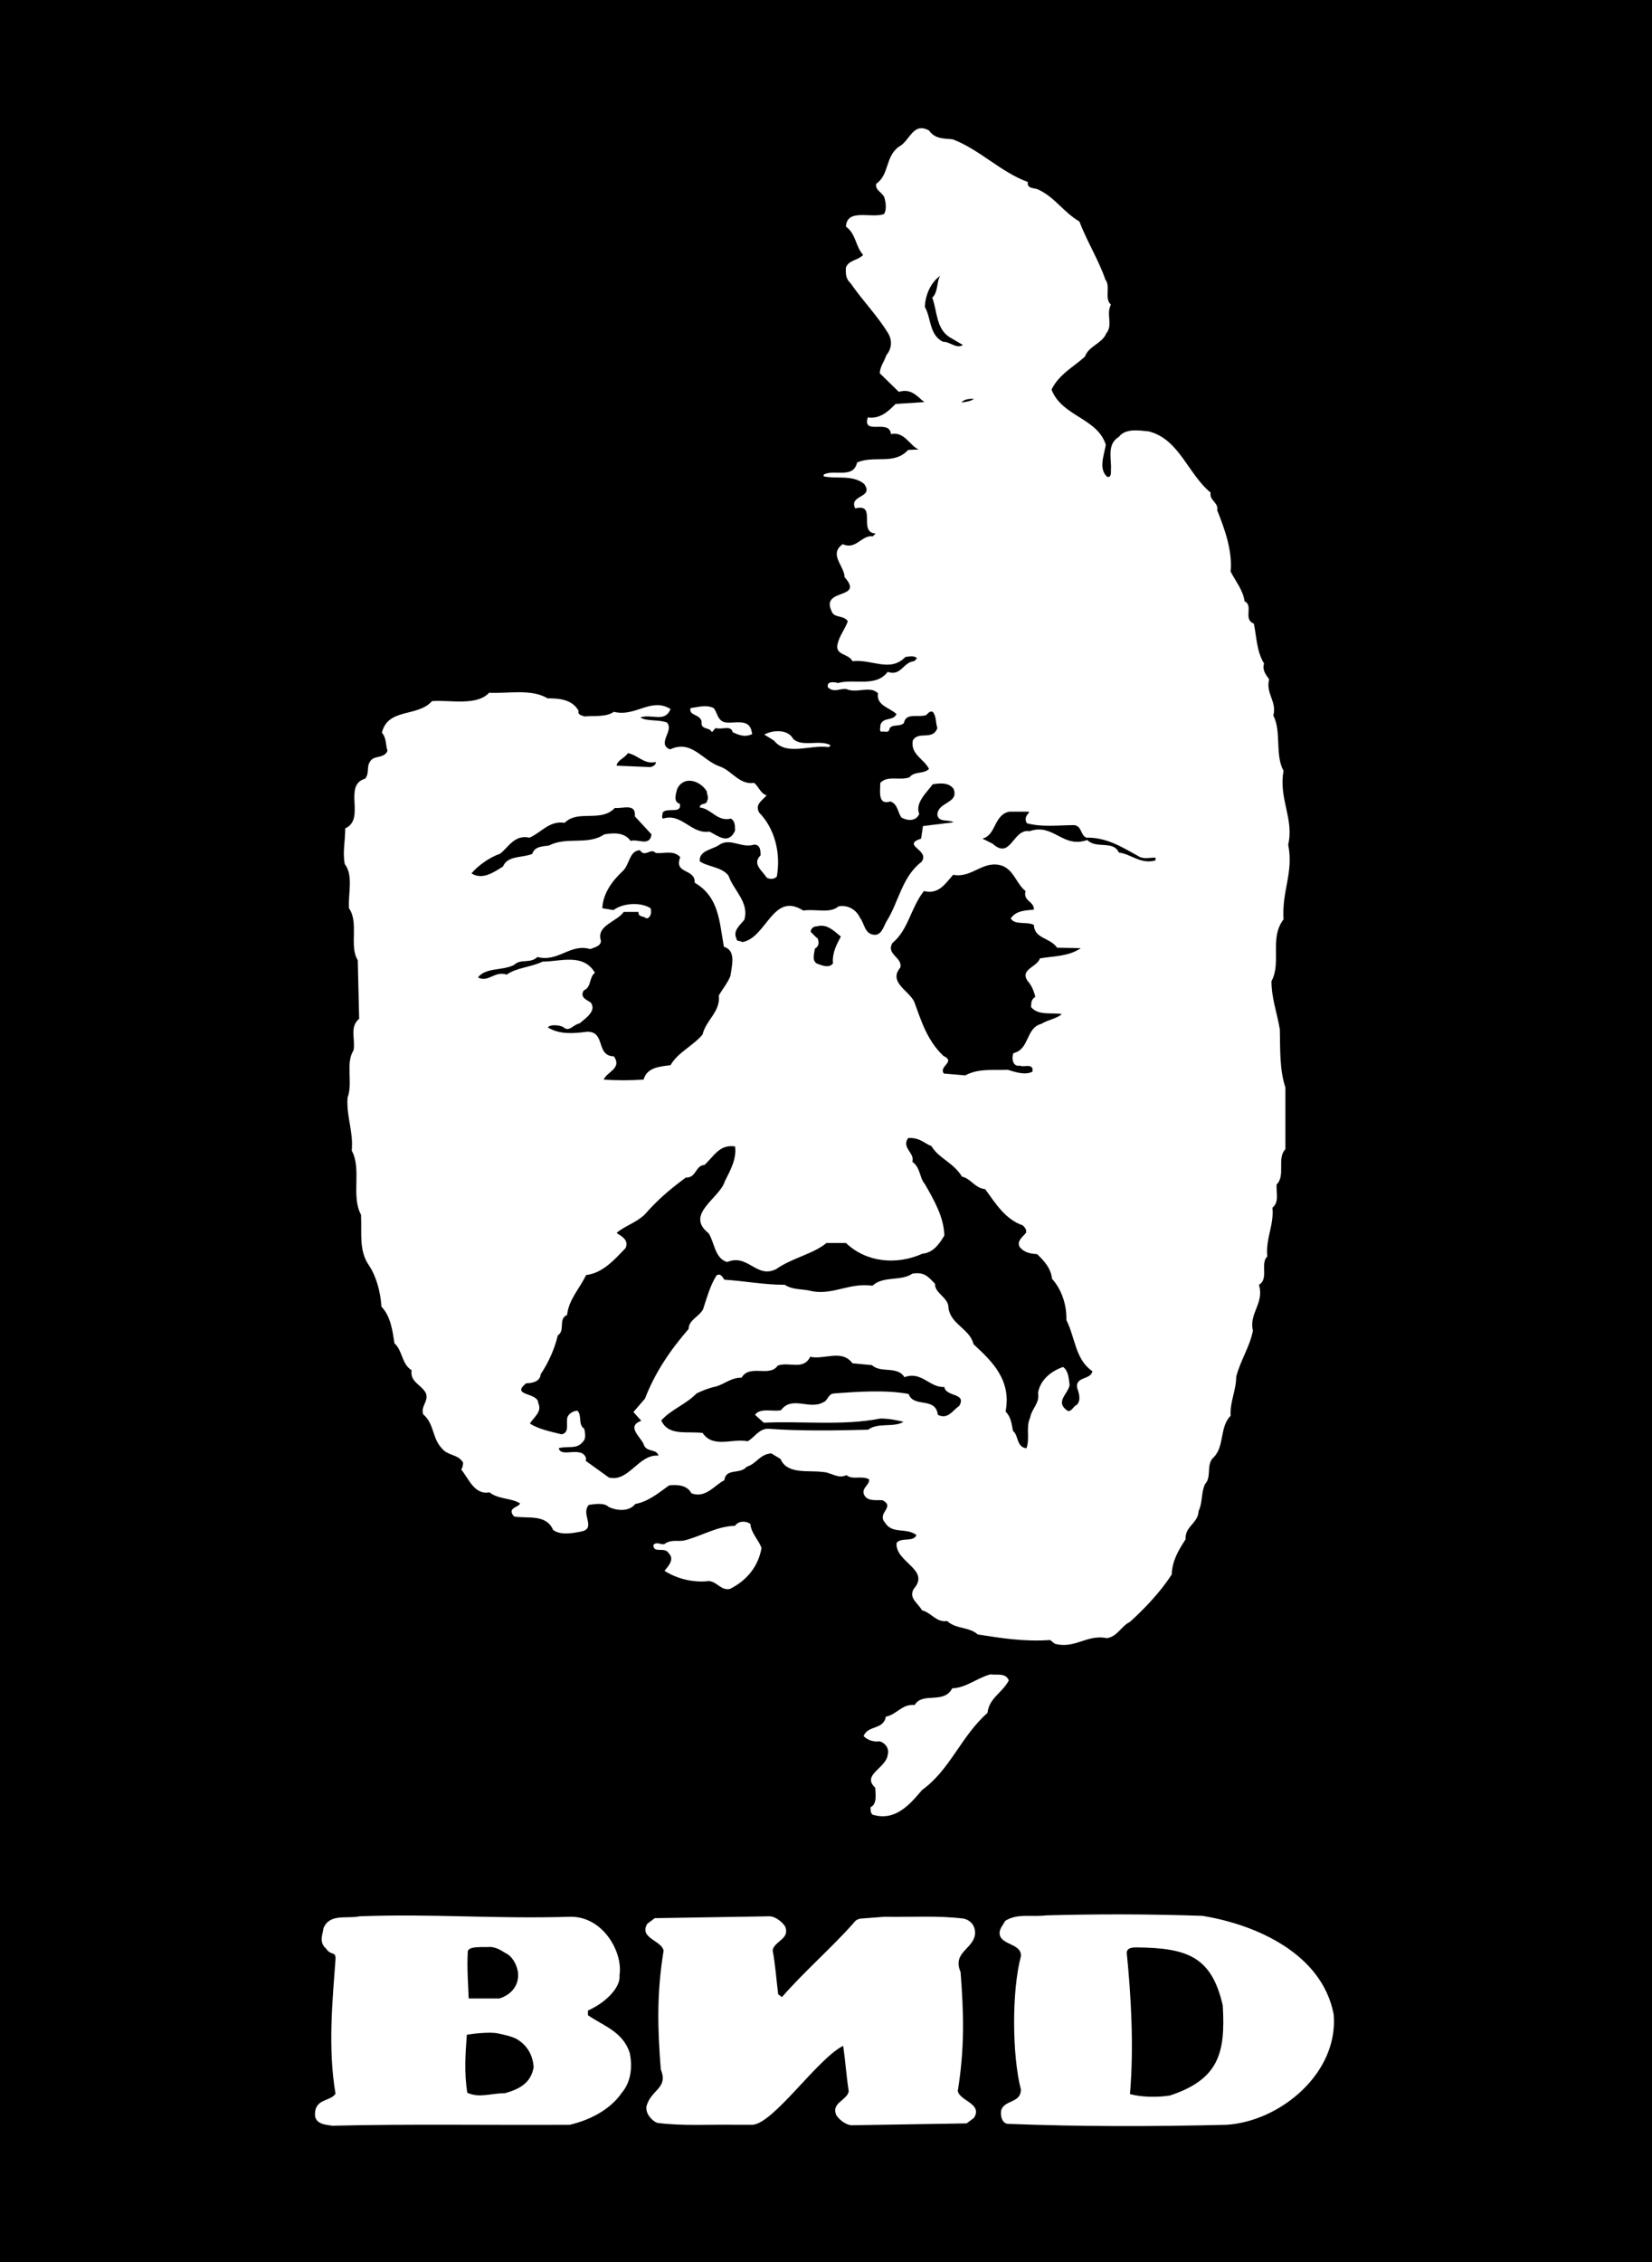 <?xml version="1.0" encoding="utf-8"?>
<!-- Generator: Adobe Illustrator 18.0.0, SVG Export Plug-In . SVG Version: 6.00 Build 0)  -->
<!DOCTYPE svg PUBLIC "-//W3C//DTD SVG 1.0//EN" "http://www.w3.org/TR/2001/REC-SVG-20010904/DTD/svg10.dtd">
<svg version="1.0" id="Layer_1" xmlns="http://www.w3.org/2000/svg" xmlns:xlink="http://www.w3.org/1999/xlink" x="0px" y="0px"
	 viewBox="0 0 356 487.2" enable-background="new 0 0 356 487.2" xml:space="preserve">
<rect x="0" y="0" width="356" height="487.2" fill="#808080" stroke="none"/>
<polygon points="356,487.2 0,487.2 0,0 356,0 356,0 "/>
<path fill="#FFFFFF" d="M205.3,30c5.8,2.2,10.4,7.1,16.2,9.2c-0.3,1.6,1.7,1.2,2.4,1.7c3.5,1.7,5.3,4.8,8.7,6.8
	c1.6,4.2,4.2,8.4,5.6,12.5c1.2,1.5-0.3,4.1,1.2,5.4c-1.1,2.1,0.5,4.4-1,6.2c-0.9,2.2-3.8,2.7-4.6,5c-2.4,2.2-5.6,3.8-7.2,7.1
	c2.2,5.8,9.9,6.1,11.7,11.9c-0.4,2.3-1.6,5.2,0.3,6.9c0.9,0.2,0.8-0.9,0.8-1.5c0.2-2.2-1-5.5,1.7-7.1c1.4-1.9,4.4-1.4,6.4-1.2
	c6.6,1.6,8.5,9.2,13.4,13.2c-0.4,1.6,1.8,2.2,1.4,3.8c1.7,4.2,3.3,8.8,2.9,13.2c1,2,2.7,4,3,6.4c2,0.9-0.4,3.9,2,4.8
	c0.6,2.9,0.6,6,2.2,8.6c-0.4,1.4,0.3,2.3,1.1,3.4c-0.8,3.1,1.7,4.7,0.9,7.8c1.8,3.5,0.3,8.5,2.2,11.9c-1.1,6,2.3,10.3,1,15.9
	c1.2,6.1-1.4,9.9-1,16.1c-3.1,4-0.4,9.3-2.6,13.3c0,3.7,1.2,6.8,1.8,10.4c0.1,4.1-0.1,8.6,1.2,12.5v13.3c-1.9,1.9,0.1,5.7-1.9,7.6
	c-0.1,1.8,0.6,3.8-0.9,5c0.4,3.6-1.5,6.7-1.1,10.5c-1.6,1.5,0.4,4.8-1.8,6.1c1.2,4-2.2,6.1-1.3,9.9c-0.7,3.5-2.7,6.4-3.6,9.9
	c0,2.9-1.4,5.5-1.2,8.4c-2.4,2.4-1.3,6.5-3.6,8.9c-1.8,1.5-0.4,4.2-1.9,5.8c-0.9,1.8-0.5,4-1.4,5.8c-0.1,2.7-3,3.3-2.8,6.1
	c-1.5,2.3-2.9,4.6-3,7.6c-2.4,3.7-5.7,7.2-9,10.2c-1.9,0.9-2.7,3.2-5,3.5c-4.2-0.9-6.9,2.4-11.2,1.2l-1-0.8
	c-5.4,0.4-10.6-0.4-15.6-1.2c-1.9-1.7-4.7-1.1-6.6-2.9c-2.3,0.4-3.4-1.8-5.4-2.3c-1-1.7-2.9-2.6-1.8-4.6c3.7-4.2-4-5.7-3.7-9.9
	c1-1.3,3.6-0.1,4.3-1.7c-2.2-1.7-5.2-0.1-6.8-2.7c-1.8-2.1,2.3-3.3-0.5-4.8c-1.4-0.1-3.3,0.3-4-1.2c-0.6-1.5,1.2-2,1.1-3.3
	c-1.7-0.9-3.5,0.2-4.9-0.9c-1.9,0.9-3.3-0.7-5.3-0.7c-2.8-0.4-7.5,0.6-8.9-2.8l-2-1.2c-2.5,0.2-3.1,2.2-5.3,2.9
	c-1.4,1.7-4.5,0.2-4.8,2.9c-2,0.9-4,4-7.1,2.8c-0.9-1.7-2.8-1.9-4.8-1.7c-2.4,1.7-4.5,3.5-7.3,4c-1.3,1.7-4,1.5-5.8,0.6
	c-0.9-0.9-2.9-0.6-4.2-0.4c-1.8,1.9,1.6,5-1.5,5.7c-1.9,0.4-4.6,0.9-6.2-0.3c-1.5-3.5-5.5-2.4-8.4-2.9c-0.4-0.4-0.9-1.2-0.2-1.7
	c0.4-0.4,1.1-0.5,1.5-1.1c-1.8-1.2-4.8-0.9-6.6-2.4c-3.3,0.6-4.5-3-6.1-4.9c0.2-0.3,0.4-0.9,0.4-1.5c-1.1-1.9-3.3-1.4-4.6-3.1
	c-2.1-2.2-1.6-5.3-4-7.3c-0.6-1.7,1.2-2.8,0.6-4.5c-0.9-1.9-3.5-2.4-3.1-5c-2.2-1.4-1.9-4.2-3.7-5.8c-0.4-2.7-0.8-5.8-2.8-7.9
	c-0.2-3.2-1.1-6.5-2.7-8.9c-2.2-3.2-1.5-6.8-1.7-10.9c-2.2-4,0.2-9.8-2-13.8c0.4-4.1-1.2-7.4-0.9-11.4c1.2-3.2-0.5-7.5,1.3-10.2
	c0.4-2.6-0.9-5,1.2-6.8l-0.3-12.6c-1.9-3,0.3-8.1-1.9-11.2c-0.2-3.1,1-7.1-0.9-9.5c-0.5-2.6,0.1-4.9,0.1-7.7c4.5-2-0.6-9.3,4.3-10.7
	c1.1-1.4,0-2.9,1.5-4.2c0.9-0.7,2.7-0.3,3.3-1.8c-0.4-1.2-0.2-2.8-1.2-3.9c1.3-5.4,7.7-3.3,10.8-6.8c3.9-0.3,9.6,1.1,12.3-1.8
	c4.2,0.2,9.1-0.9,12.6,1.2c2.5,0,5.3,0.2,6.7,2.7c-0.3,0.9,0.8,1,1.3,1.2c1.9-0.2,4.6,0.2,6.3-1c4.6,1.2,8-3.2,12.2-0.6
	c-1.2,3-4,1-6.5,1.8c1.2,0.9,3.8,0.4,5.7,1.1c1.7,1.7-2.3,4.6,0.7,5.8c4.7-2.2,6.9,2.4,10.8,3.7c2.5,0.9,4.2,4,7.3,3.5
	c1.1,0.9,1.3,2.2,2.7,2.7c-0.9,1.1-2.6,1.9-1.6,3.7c3.4,3.5,4.7,8.8,3.8,13.8c-0.6,0.6-1.5,0.6-2.2,0.2c-0.9-1.5-3.2-2.9-1.3-4.8
	c0-0.9,0-2.3-1.4-2.3c-2.7,0.9-5.3-1.7-7.7,0.2c-1.6,0.9-4.2,1.2-4,3.4c1.7,1.2,4.8,1.2,6.2,3.1c1.1,3.2,4.5,5.7,3.4,9.5
	c-1,1.2-2.5,2.4-1.7,4c0,0.8,0.9,0.4,1.2,0.8c5.3-0.8,6.6-11,13.2-6.8c2.7-0.4,5.8,0.7,7.6-0.9c2.2-0.4,3.9,0.9,4.6,2.4
	c1,1.3,1,3.4,2.9,3.7c1.7,0.3,2.2-1.7,2.8-2.8c2.7-4.2,3.3-9.6,7.6-12.9c1.9-2.6-4.5-3.5-0.1-5l0.4-2.7l6.6-0.8
	c-1.2-0.7-3.2,0.1-3.5-1.6c0.1-2.9,4.7-2.4,3.5-5.6c-1.1-1.5-3.1-1.2-4.5-1c-1.2,1.7-3.9,4-2.9,6.4c-0.7,1.6-2.5,1.5-3.8,0.8
	c-0.9-1.1-0.7-2.8-2.4-3.5c-2.8,0.9-2.2-2.2-2.2-4c1.7-1.7,4.1-0.4,6.3-1.2c1.1-1.4,3-0.6,4.2-1.8c-1.1-2.2-4-3.1-3.5-6.1
	c1.2-2.2,4.3,0.1,5.3-2.7c-0.4-1.2-0.2-2.6-1-3.5c-0.6-0.2-0.9,0.2-1.4,0.7c-1.7,0.6-4.4-0.6-4.8,1.7c-0.9,1-3,0-3.2,1.6
	c-0.4,0.6-1.1,0.1-1.7,0.3c-0.5-0.3-0.1-0.9-0.2-1.4c0.6-1.9,2.7-0.8,3.5-2.4c-1.4-1.4-4.4-1.8-4-4.5c-1.7-1.7-4.6,0.1-6.8-0.9
	c-1.4-0.2-2.7,0.9-4-0.4c-0.3-1.4,1.5-1.1,2.2-0.9c3.5-1,8.1,1,10.7-2.4c2.9,1,3.3-2.1,5.7-2.3l0.6-0.6c-0.5-0.7-1.8-0.4-2.5-0.3
	c-3.3,3.4-7.2,0.4-11.4,0.9c-0.8-1.7-3.8-1.2-3.2-3.7c0.4-1.8,1.6-3.2,2.2-4.9c-0.9-1.4-3-0.6-3.5-2.2c-2.4-5,7.2-2.4,2.8-7.3
	c0-2.4-3.5-4.9-0.4-7.1c2.9,1.3,4-2,6.5-1.7l0.6-0.6c-3.9-0.2,0.4-6.6-4.4-5.4c-1.5-3,4.2-2.2,1.9-5.3c-2.5-2-5.9-1-8.7-1.6v-0.4
	c2.3-1.2,6.4,1,7.2-2.6c3.8-1.6,8,0.6,11-2.7l2.3-0.1c-1.8-0.6-3.1-4-6-3.3c-0.3-3.4-6.2,0.4-5-3.6c2.7,0.4,4.5-1.4,6-2.9l6.2-0.4
	c-1.3-0.9-2.7-3.1-5.5-2.2l-4.1-4c0-1.4,1-2.6,1.4-3.9c1.2-1.4,1.3-3.2,0.4-4.7c-2.3-3.8-5.4-6.9-8.1-10.8c-1-0.9-1.1-2-1-3.4
	c0.6-1.6,2.6-1.5,3.7-2.7c-1.7-1.9-1.5-4.5-3.7-6.1c0.2-4,5.5-1.7,8.2-2.7c0.6-0.9,0.4-2.4,0.1-3.5c-0.4-1.2-2-1.5-1.8-3
	c2.9-2,1.9-5.8,4.9-8c2.4-1.2,3-5.4,6.5-3.5C201.5,30,203.5,29.8,205.3,30z"/>
<path d="M202.6,59.4c-0.8,1.3-0.4,3.5-1.7,4.7c1.1,3,0.8,6.6,3.7,8.5l2.9,1.7c-1.4,0.9-2.7-0.7-4.3-0.7c-3-1.5-2.5-5.1-3.9-7.5
	C199.4,63.6,200.5,60.9,202.6,59.4z"/>
<path d="M209.9,85.9c-0.9,0.6-1.7,0.6-2.7,0.8C207.8,85.9,208.9,85.9,209.9,85.9z"/>
<path fill="#FFFFFF" d="M156.5,155.6c1.9,0.2,4.7-0.8,5.4,1.6l0.2,0.9c-1.5,0.7-2.7,0.3-4.2-0.4c-0.4-1.6-2.2-0.5-3.7-0.9l-0.8,0.9
	c-0.4-1.2-2.5-0.4-2.2-2.3c-0.4-1.7-2.8-1.2-2.4-2.9c1.6-0.2,3.4-0.8,5,0C154.6,153.4,154.6,155.4,156.5,155.6z"/>
<path fill="#FFFFFF" d="M170.9,159.1c1.9,1.9,5.8,0.1,8.1,1.4l-0.4,0.4c-4-0.6-9.1,2-11.8-1.4l-2.1-1.3
	C166.5,157.2,169.8,157,170.9,159.1z"/>
<path d="M141.3,164.1c0.2,0.6-0.8,1.1-1.2,1.1l-7.2-0.3c0-1.1,1.7-1.6,2.4-2.7C137.5,162.6,138.8,164.7,141.3,164.1z"/>
<path d="M152.3,170.4c0,0.6,0.5,1.4,0.1,2c-0.1,1.1-1.6,0.4-1.6,1.5c2.6,0.3,3.7,3.1,6.7,2.4c0.9,0.5,0.9,1.5,0.9,2.6
	c-1.4,3.1-3.7,1.1-5.5,0.2c-4,0.6-6-4.1-10-2.8c-0.4-0.2-0.1-0.9-0.1-1.3c0.9-1.2,4.2,0.4,3.7-1.9c-1.5-0.4-0.8-2.2-0.6-3.1
	C147.2,167,150.8,168,152.3,170.4z"/>
<path d="M136.8,175.8l3.6,3.9c-0.4,2.7-2.9,0.9-4.5,1.4c-1.3-1.8-3.5-1.8-5.7-1.4c-3.5,2.4-8.1,0.4-11.9,2.4
	c-1.5,0.2-3.1,0.2-3.6,1.8c-2.2,0.9-5.3,0.3-6.3,2.7c-1.9,1.2-4.4,3-6.8,1.5c1.2-1.5,3.9-3.5,6.1-4.2c1.9-1.4,3.1-4.2,6.4-3.5
	c2.6-1.1,4.2-3.7,7.6-3.2c2.8-2.9,7.8,0,10.8-3.2C134.2,174.2,137.1,172.9,136.8,175.8z"/>
<path d="M221.7,175.1c-0.7,0.6-0.9,1.5-0.4,2.2c3.3,0.9,6.8,0.4,10.3,0.4c1.6,0.4,1.2,2.1,2.5,2.7c4.6-0.1,8.1,2.3,11.6,4.2
	c1.1,0.4,2,0.1,3.3,0.1v0.6c-3.2,0.9-5.3-1.4-7.9-1.7c-1.2-2.7-4.9-0.7-6.8-2.7c-5.3,1.9-7.3-3.7-12.4-1.9c-3.7-0.6-4,6.3-8,2.7
	l-2.2-1.1c3-0.7,2.4-5.1,5.8-5.8H221.7z"/>
<path d="M141.3,183.7c1.8,0.2,3.8-0.7,5.3,0.9c-1.5,3.7,3.3,2.4,3.1,5.5c5.3,3.1,5.3,8.4,6.3,13.8c2.7,0.8,1.7,4.1,1.4,6.3
	c-0.6,1.5-1.7,2.8-2.5,4.2c0.4,3.5-2.8,5.3-3.5,8.4c-2,2.4-5.4,3.9-6.9,6.6c-2.4,0.3-5.1,0.5-5.8,3.1c-2.7,0.2-6,0.2-8.6,0
	c0.7-1.7,4-2.4,2.2-5c-4-0.1-1.7-5.4-5.8-5.3c-3,0.4-5.9,0.6-8.4-0.9c0.2-0.7,2.4-0.6,3.3-0.1c1.2,1.2,2.2-0.6,3.5-0.8
	c1.4-1.2,3.7-2.7,2.4-4.5c-0.9-0.6-2.4-1.1-1.5-2.6c1.7-0.7,1.1-2.8,2.4-3.8c-2.5-4.3-7.5-2.4-11.3-2.4c-2.4,1.2-5.7,1.3-7.7,2.8
	c-2.6-0.9-4,1.8-6.2,0.6c1.7-2.2,5.3-1.4,7.8-2.7c1.4-1.4,3.5-0.2,5-1.7c4.5,1.2,7.1-3,11.4-1.7c0.9-0.4,2.3-0.6,2.3-1.8
	c-1.1-3.3,3.5-4.1,4.9-6.2h3.2c-0.1,1.2,1.1,0.8,1.7,1.4c0.9-0.1,1.2-1.3,0.9-2.2c-2.2-1.4-6-1.1-8,0.4l-2.4-0.4c0.1-3,2-5.8,4.4-8
	c1.5-1.4,1.4-4.4,3.7-4.5C139,184.8,140.2,182.5,141.3,183.7z"/>
<path d="M221,191.9c-0.6,2.2,1.9,2.2,1.8,4c-2,0.2-3.8,0.2-5,1.9c0.9,1.5,3.5,0.6,5,1.4c0.1,3,3.5,2.7,5,4.9l5.1,0.1
	c-2.6,1.8-5.9,1.7-8.8,2.2c-0.6,1.9-4.3,2.3-2.7,4.8c0.9,1,1.4,2.2,1.7,3.5c-0.9,0.5-0.9,1.4-0.9,2.2c1.6,1.9,4.5,1.1,6.6,1.5
	c-0.9,0.9-2.9,1.2-4.4,2.1c-3.4,0.9-2.5,5.5-6,6.3c-0.5,1.2-0.1,3,1.4,2.7c0.8,0.4,2.2-0.4,2.7,0.6v0.7c-1.6,0.8-3.7,0.1-5.3-0.4
	c-3.5,0.1-6.4-0.3-9.2,1.2l-4.6-0.4c-1.2-1.6,2.7-2.5-0.1-3.8c-3.5-3.3-4.8-7.6-6.3-11.7c-1.2-2.4-5.6-4.2-3-7.3
	c0.6-2.2-3.1-2.8-1.7-5.3c3.5-2.9,3.9-7.5,6.8-11.2c3.2,0.8,4.6-1.6,6.3-3.5c4.2,0.8,6.5-3.4,10.7-1.9
	C218.6,187.6,219,190.3,221,191.9z"/>
<path d="M181.2,201.7c-0.9,1.7-1.9,3.5-1.7,5.8c-0.9,1.1-2.4,0.4-3.5,0c-1.1-0.7-0.5-2.2-0.4-3.2c1.1-0.6,0.8-1.7,0.6-2.2
	c-0.6-0.4-1.1-1.1-1.5-1.4c0-0.7,0.6-1.2,1.3-1.2C178.2,198.9,179.6,200.4,181.2,201.7z"/>
<path d="M233.5,204h1.4H233.5z"/>
<path d="M200.7,246.8c1.5,2.6,4.8,3.6,6.6,6.6c1.9,0.4,2.8,2.5,5,2.7c2.2,3,4.3,6.5,8.1,7.8c0.4,0.4,0.9,0.9,0.7,1.6
	c-0.7,0.9-2,1.7-1.4,3c1,1.3,2.4,1.5,3.8,1.6c1.7,1.6,3,3.2,3.2,5.3c2,2.2,3.2,5.5,3.1,8.9c1.9,3.7,1.9,8.5,5.6,11
	c-0.3,1.9-3.6,1.1-3.3,3.5c0.4,1.2,0.9,2.7,0,3.7c-0.9,0.4-1.2,1.7-2.1,1.3c-2.7-1.9,0.1-3.5,0.5-5.5c-0.2-1.4-0.2-3-1.4-3.9
	c-2.7,0.9-5,2.9-5.4,5.6c0.4,2.2-1.4,3.4-1.7,5.3c-1,2.1,0,4.4-0.8,6.6c-2.2-0.2-1.7-2.9-2.9-3.7c-0.3-1.5-0.4-3-1.6-4.2
	c1.3-6.8-2.9-10.8-6.9-14.5c-0.8-3.3-4.8-4.2-5.4-7.7c0.1-2.4-3-3.2-2.9-5.3c-1.6-1.7-2.4-2.6-4.9-2.2c-2.4,1.7-6.2,0.4-8.6,2.6
	c-4.9-0.7-8.4,2-12.9,1.2c-2.2-0.6-4.1-0.2-6-1.4c-4.5,0-8.4-0.8-13-1.1c-0.4-0.6-0.9-1.5-1.7-0.9c-1.4,2.2-2.1,4.9-2.9,7.3
	c-0.9,1.6-3.1,2.3-3.1,4.2c-4,4.6-7.3,9.5-9.4,15l-2.5,2.9l1.7,1.9c-3.5,1.2,0.2,3.7,0.6,5.3c0.7,1.5,2.7,0.7,3.1,2.2
	c-4.3-0.4-6.4,5.8-10.7,4.7l-5-3.6c0.4-0.8-0.6-1.8-1.4-1.8c-1.5-0.4-4,0.7-4.4-0.9c1.9-0.6,3.9,0.4,5.3-1.5
	c0.6-0.6,0.4-1.8,0.2-2.7c-1.4-0.9-0.4-2.9-1.5-3.9c-1.1,0.1-2.3,0.9-2.2,2.1c-0.1,1.1,0.4,2.7-1.2,3c-2.4-0.6-4.9-1.1-6.8-2.3
	c0.7-1.3,2.7-2.5,1.8-4.4c0-2.4-6.1-1.5-2.6-4.3c1.4,0,3-0.4,3.1-1.9c1.7-2.6,3-5.4,3.7-8.4c1.7-1.1,0-3.5,2-4.4
	c0.4-3.4,2.6-5.5,4.1-8.6c3.6-0.4,6.2-3.4,8.5-5.8c0.8-1.7-0.9-2.6-1.7-3.1l-0.2-0.2c1.8-1.5,4.2-2.2,6-3.9c3-3.4,5.4-5.4,8.9-8
	c2.3,0.1,2-2.6,4-2.7c2-1.8,3.2-4.5,6.6-4c0.4,2.7-1.1,5.3-2.2,7.5c-1.1,3.7-8.7,7.1-3.5,11.2c1.3,2,1.3,5.4,4,6.2
	c4.5-1.9,6.3,3.7,10.6,1.5c3.4-2.4,7.9-3.2,10.8-5.6c1.4,0,3.1,0,4.2,0c4.4,4.2,10.9,4.8,16.5,2.3c2.2-0.2,3.5-1.9,4.7-3.9
	c-0.1-4-2.2-7.6-4.2-11.1c-1.2-1.4-0.9-3.5-2.7-4.8c0.6-1.9-2.4-3-0.9-5.1C198.2,244.9,199.4,246.4,200.7,246.8z"/>
<path d="M187.9,294c1.9,1.8,5.5,0.1,7,2.6c3.7-1.4,5.4,2.3,8.6,2.1c0.3,2.2,4.9,1.2,3.2,4.1c-1.4,0.9-2.4,3-4.6,1.9
	c-0.5-4-5.2-1.4-6.3-4.5c-5-0.9-10.8-0.5-16.1-0.1c-1.3,0.1-1.3,1.6-2.3,1.9c-3,1.7-6.7-1.5-9.1,1.7c-1.6,0.4-4.5-0.6-5.6,1l1.9,1.7
	c7.9-0.4,17.1,0.7,25.1-0.9c1.8,0,3.3,0.3,5,0.7c-2,1.3-5.6,0.1-7.6,1.7c-6.8,0.2-15.1,0.3-21.6-0.2c-2,0-3,2-4.4,2.7
	c-3.2-0.7-7.4,1.6-9.7-1.8c-3.5-0.4-7.4,0.7-8.9-2.7c2.2-2.4,5.4-3.5,7.6-5.8c1.2-0.6,2.7-1.2,4.2-1.5c2-0.6,3.2-1.9,5.5-1.9
	c1.8-3,6,0,7.8-2.6c2.5-0.9,5.5,1.1,7-1.9c3,0.7,6.8-1.7,9.1,1.4L187.9,294z"/>
<path fill="#FFFFFF" d="M164.1,333.4c-0.7,4-3.2,7-6.8,8.8c-1.9,0.4-2.7-1.5-4.5-1.7c-3.5,0.4-6.9-0.5-9.6-2.2
	c0.9-1.1,2.2-2.5,0.9-3.8c-0.9-1.5-3.3,0.2-3.3-1.8c0.9-0.9,2,0.4,2.7-0.4c1.5-0.8,2.7-0.2,4.2-0.6c3.7-1,6.8-3,10.7-3.1
	c0.7-1.1,2.4-1.1,3.3-0.4C161.9,330.3,163.5,331.6,164.1,333.4z"/>
<path fill="#FFFFFF" d="M217.4,361.9c-1.5,2.8-4.2,3.7-4.6,7c-5.7,5-8,12.2-14.1,16.6c-2.7,3.2-5.8,6.8-10.7,5.3
	c-0.4-0.4-0.4-0.9-0.4-1.6c1.4-0.6,1.1-2.7,1-4.2c-3-2.8,2.4-4.2,2.7-7.1c0.4-1.4-0.6-2.6-1.8-2.9c-0.9,0.2-2.4-0.1-3.4-1.1
	c0.9-2.4,4.3-1.3,4.8-4.2c2.3-0.4,3.5-2.8,6.2-2.5c1.7-2.9,6.3-0.1,8.1-3.6c3-0.1,5.3-2.2,8.2-3
	C214.8,360.8,216.7,360.2,217.4,361.9z"/>
<path fill="#FFFFFF" d="M181.7,440.6c0.5,3.4,0.7,6.6,1.2,9.8c-0.4,2-3.8,2.4-2.7,5.1c0.7,1.1,2.2,2.2,3.4,2.2l24.7-0.4l1.6-1.2
	c1.9-3.1-3.1-3.6-3.5-5.8c1.5-9.3,1.3-16.6,0.6-25.6c-1.8-4.2,2.6-4.9,3.1-8c0.2-1.8-0.8-3.1-2.4-3.5c-5.6-0.7-11-0.3-17.1-0.4
	l-5.2,0.4c-0.9,0.2-1.1,0.5-1.6,1.1c-4.5,5.1-10.3,10.1-15.3,15.8l-0.8-0.6c-0.4-3.1-0.6-6.3-1.2-9.5c0.4-2,3.8-2.4,2.7-5.1
	c-0.7-1.1-2.2-2.2-3.4-2.2l-24.7,0.4l-1.6,1.2c-1.9,3.1,3.1,3.6,3.5,5.8c-1.5,9.3-1.3,16.6-0.6,25.6c1.7,4.1-2.2,4.3-3.1,8
	c-0.2,1.8,1.6,3.3,2.4,3.5c5.6,0.7,11,0.3,17.1,0.4h3.3C166.6,457.5,176.2,443.3,181.7,440.6z"/>
<path fill="#FFFFFF" d="M259.1,412.6c11.7,1.9,25.8,8.2,28.3,21.2c1.1,12.6-11.4,23-23,23.8c-16.3,0.4-31.8,0.4-47.2-0.2
	c-1.4-0.1-1.7-2.1-1.4-3.1c0.9-2.1,4.2-1.4,4.2-4.3c-1.9-7.3-2-21.2,0-28.7c0.2-2.6-3.8-2.4-4.5-4.4c-0.4-1.3,0.6-2.2,1.1-3.2
	c2.6-1.7,5.7-0.8,8.8-1.2C236.2,412.2,247.5,412.2,259.1,412.6z"/>
<path fill="#FFFFFF" d="M122.9,412.8c7.1-0.1,11.4,7.7,10.6,12.6c0.3,2.4-2.6,5.7-6.8,7.6v1c3.3,2.3,7.5,3.5,9,8.1
	c0.7,3.4,0.1,6.5-1.7,8.6c-2.4,3.5-6.6,5.8-11.2,6.9c-17.4,0.1-34.1-0.2-51.2,0.2c-1.1-0.2-3.3-0.2-3.7-2c-0.3-4,3.3-3.1,4.4-4.9
	c-1.7-9.9-0.6-20.6,0-28.9c0.1-1.9-0.9-0.7-2-2.3c-1.7-1.5-0.7-3.2-0.6-4.4c1.3-3.3,5.1-2,7.8-2.6
	C93.2,412.1,106.6,413.3,122.9,412.8z"/>
<path d="M108.9,420.6c1.5,0.7,2.4,2.4,2.7,4c0.4,2.9-1.4,5-4,5.8h-6.6c-0.1-3-0.4-6.6-0.2-9.9c-0.2-1.5,3.3-1.1,5-1.2
	C107.1,419.5,107.6,419.8,108.9,420.6z"/>
<path d="M263.5,431.9c0.6,10.2-0.8,15.9-11.4,19.4c-2.7,0.4-5.8,0.4-8.6-0.3c0.9-10.4,0.2-21.6-0.7-30.5c0.1-0.9,0.9-1.1,2.1-1.1
	C255.9,419.5,261.1,421.4,263.5,431.9z"/>
<path d="M111.3,439.1c2.2,1.3,3.5,3.3,3.7,6.1c-0.6,3.4-3,4.7-6.2,5.6c-3,0-5.5,1.1-8.1-0.1c-0.7-4.4-0.4-8.4-0.1-12.5
	c1.9-0.3,5-0.6,6.6-0.3C108.6,438.2,110.1,438.5,111.3,439.1z"/>
</svg>
